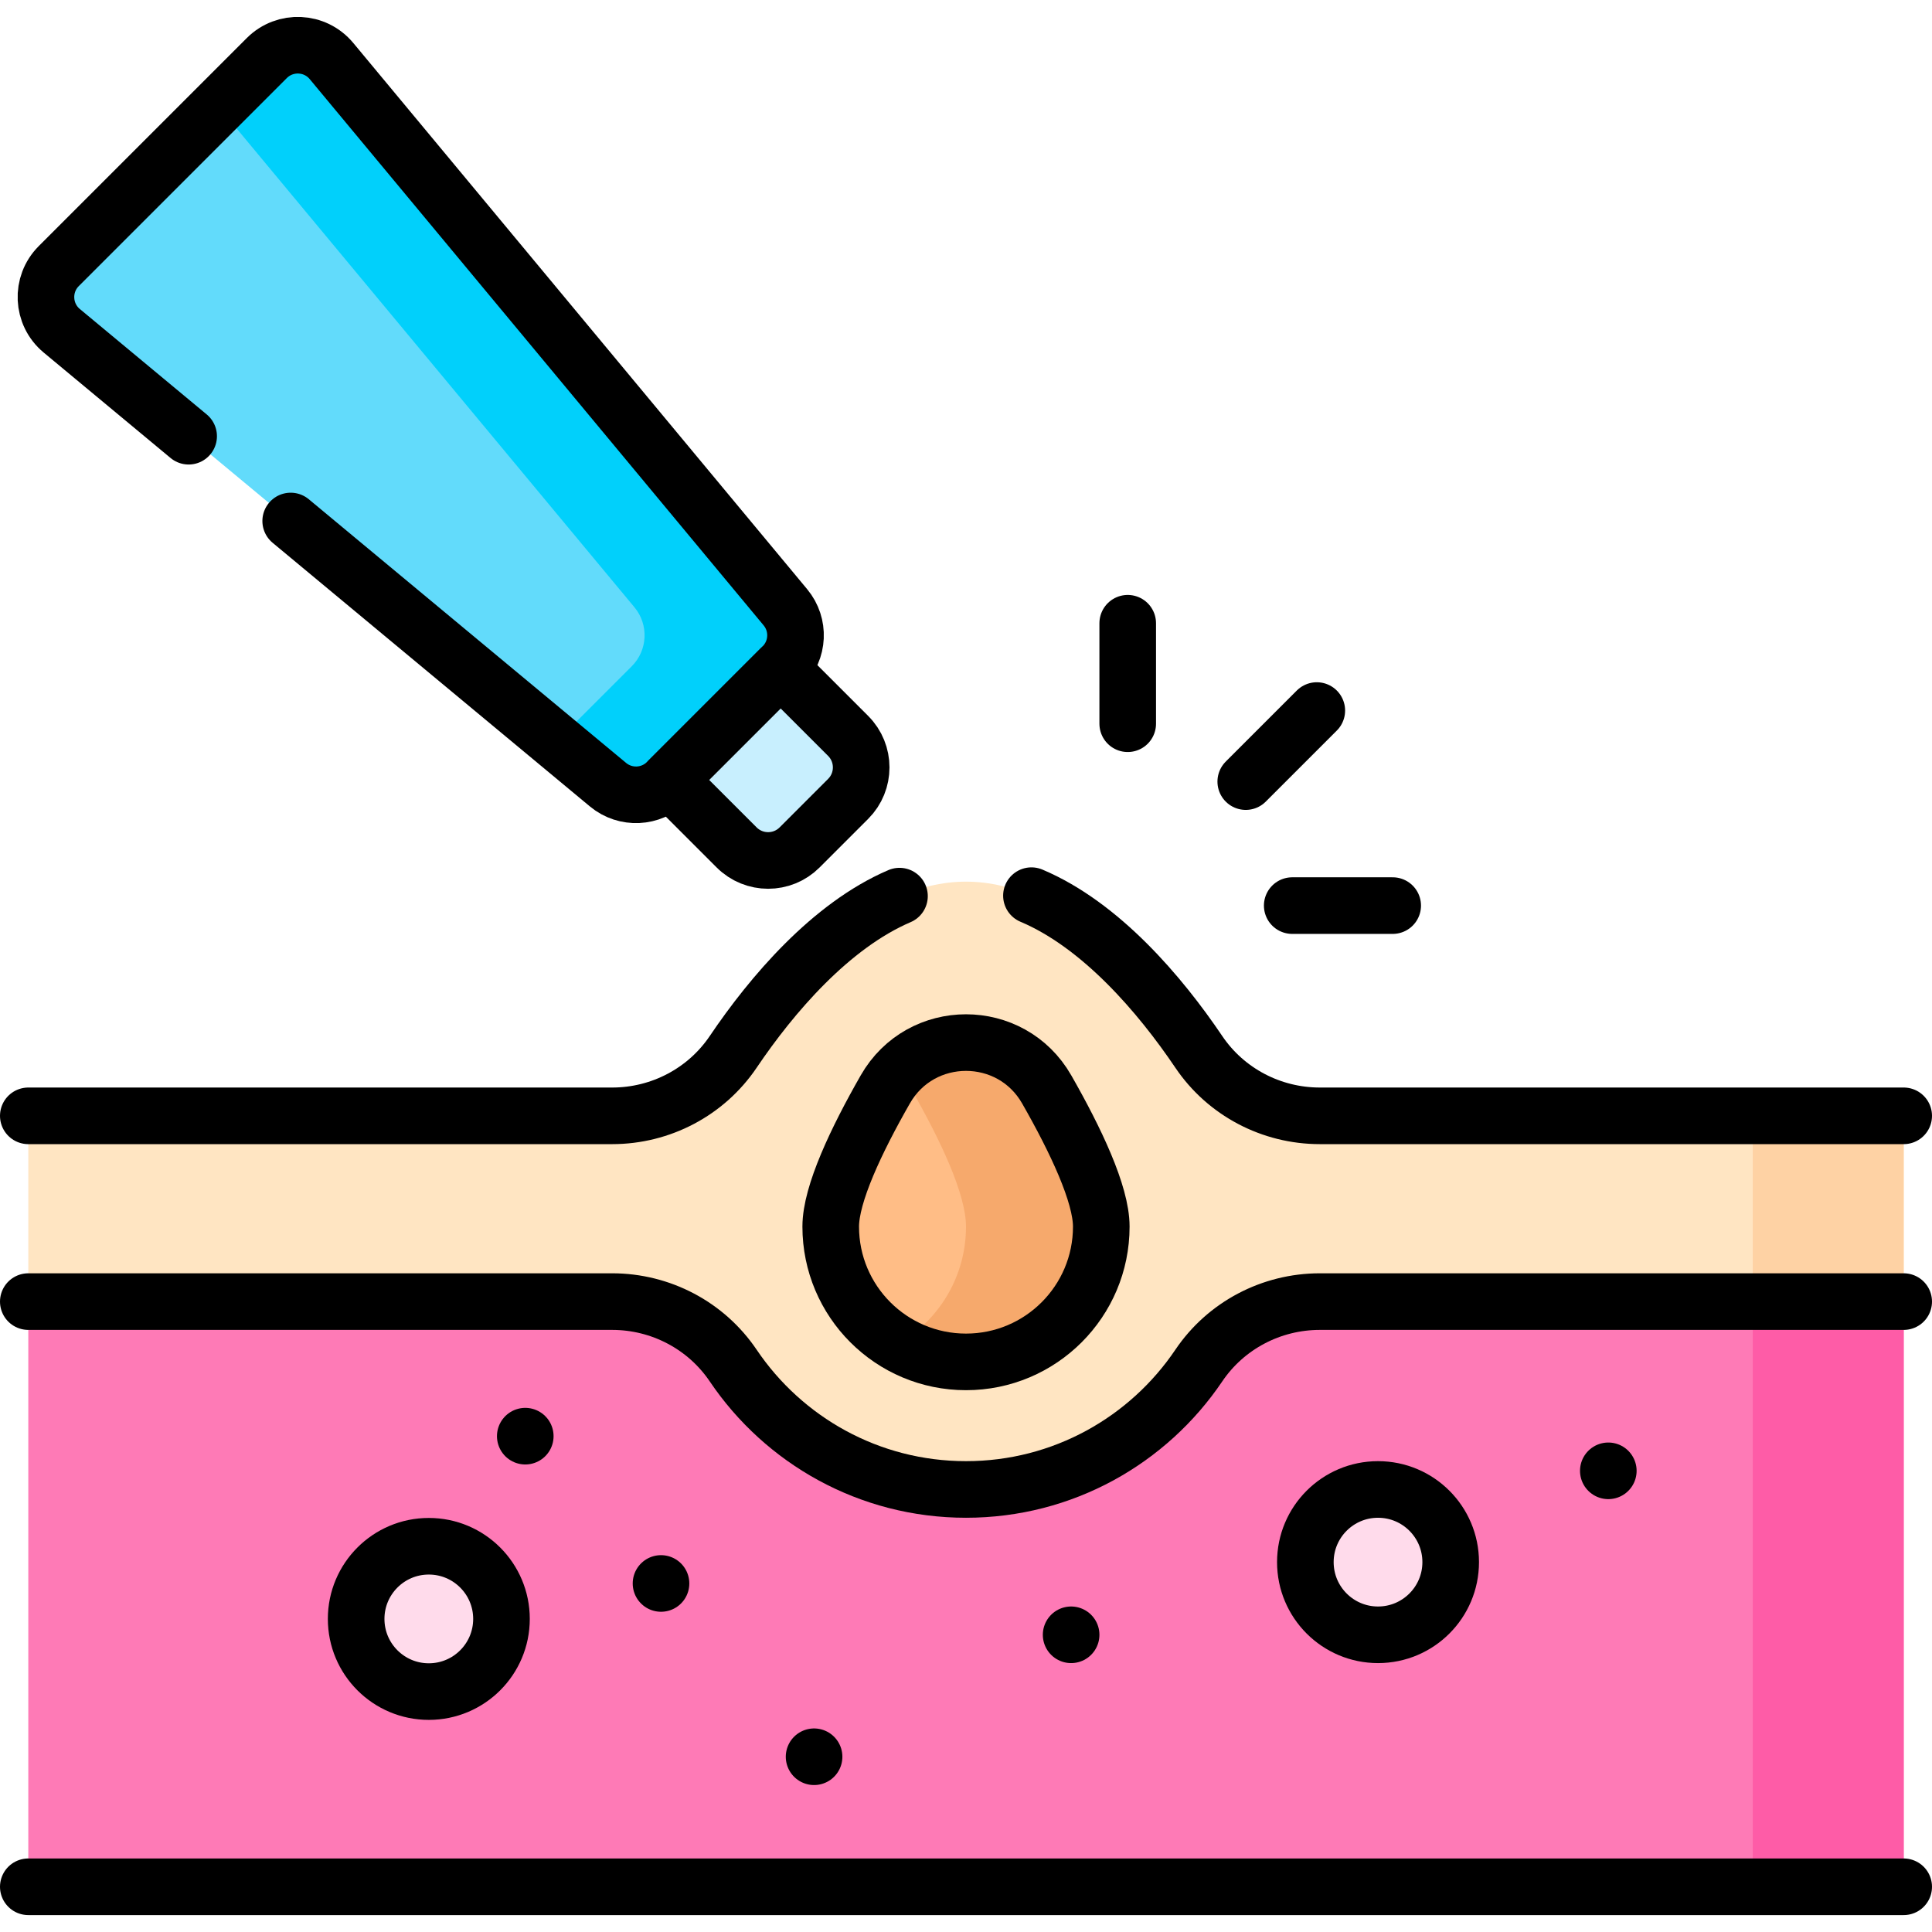 <svg xmlns="http://www.w3.org/2000/svg" xmlns:xlink="http://www.w3.org/1999/xlink" id="Capa_1" x="0px" y="0px" viewBox="0 0 512 512" style="enable-background:new 0 0 512 512;" xml:space="preserve"><g>	<g>		<rect x="7.5" y="344.938" style="fill:#FE7AB6;" width="497" height="155.076"></rect>		<rect x="464.5" y="344.94" style="fill:#FE5CA7;" width="40" height="155.07"></rect>		<path style="fill:#FFE5C2;" d="M504.5,295.707H349.761c-12.838,0-24.89-6.317-32.072-16.959&#10;&#9;&#9;&#9;c-13.364-19.801-36.001-45.102-61.689-45.102c-25.688,0-48.325,25.301-61.689,45.102c-7.182,10.641-19.234,16.959-32.072,16.959&#10;&#9;&#9;&#9;H7.5v49.231h154.739c12.838,0,24.89,6.317,32.072,16.959c13.364,19.801,36.001,32.825,61.689,32.825&#10;&#9;&#9;&#9;c25.688,0,48.325-13.023,61.689-32.825c7.182-10.641,19.234-16.959,32.072-16.959H504.5V295.707z"></path>		<rect x="464.5" y="295.71" style="fill:#FED2A4;" width="40" height="49.23"></rect>		<path style="fill:#FFBD86;" d="M291.851,325.064c0,19.8-16.051,35.851-35.851,35.851s-35.851-16.051-35.851-35.851&#10;&#9;&#9;&#9;c0-8.618,6.792-22.937,14.463-36.362c9.451-16.54,33.324-16.54,42.775,0C285.059,302.127,291.851,316.446,291.851,325.064z"></path>		<path style="fill:#F6A96C;" d="M291.85,325.06c0,19.8-16.05,35.85-35.85,35.85c-6.53,0-12.65-1.74-17.92-4.8&#10;&#9;&#9;&#9;c10.72-6.2,17.92-17.78,17.92-31.05c0-8.61-6.79-22.93-14.46-36.36c-1-1.76-2.17-3.33-3.46-4.71&#10;&#9;&#9;&#9;c10.89-11.64,30.86-10.07,39.31,4.71C285.06,302.13,291.85,316.45,291.85,325.06z"></path>		<circle style="fill:#FFDBEB;" cx="365.19" cy="413.98" r="19.258"></circle>		<circle style="fill:#FFDBEB;" cx="113.64" cy="429.03" r="19.258"></circle>		<path style="fill:#62DBFB;" d="M207.422,176.573l-30.659,30.659c-4.242,4.242-11.018,4.554-15.632,0.72L16.366,87.66&#10;&#9;&#9;&#9;c-5.257-4.368-5.623-12.309-0.79-17.142l55.132-55.132c4.833-4.833,12.774-4.467,17.142,0.79l120.292,144.765&#10;&#9;&#9;&#9;C211.977,165.555,211.665,172.331,207.422,176.573z"></path>		<path style="fill:#01D0FB;" d="M207.42,176.57l-30.66,30.66c-4.24,4.24-11.01,4.56-15.63,0.72l-13.7-11.39l19.99-19.99&#10;&#9;&#9;&#9;c4.24-4.24,4.56-11.01,0.72-15.63L57.87,28.23l12.84-12.84c4.83-4.84,12.77-4.47,17.14,0.79l120.29,144.76&#10;&#9;&#9;&#9;C211.98,165.56,211.66,172.33,207.42,176.57z"></path>		<path style="fill:#C8EFFE;" d="M177.317,206.678l29.552-29.552l17.898,17.898c4.609,4.609,4.609,12.082,0,16.691l-12.861,12.861&#10;&#9;&#9;&#9;c-4.609,4.609-12.082,4.609-16.691,0L177.317,206.678z"></path>	</g>	<g>		<path style="fill:none;stroke:#000000;stroke-width:15;stroke-linecap:round;stroke-linejoin:round;stroke-miterlimit:10;" d="&#10;&#9;&#9;&#9;M291.851,325.064c0,19.8-16.051,35.851-35.851,35.851s-35.851-16.051-35.851-35.851c0-8.618,6.792-22.937,14.463-36.362&#10;&#9;&#9;&#9;c9.451-16.54,33.324-16.54,42.775,0C285.059,302.127,291.851,316.446,291.851,325.064z"></path>		<path style="fill:none;stroke:#000000;stroke-width:15;stroke-linecap:round;stroke-linejoin:round;stroke-miterlimit:10;" d="&#10;&#9;&#9;&#9;M7.5,344.938h154.739c12.838,0,24.89,6.317,32.072,16.959c13.364,19.801,36.001,32.825,61.689,32.825&#10;&#9;&#9;&#9;c25.688,0,48.325-13.023,61.689-32.825c7.182-10.641,19.234-16.959,32.072-16.959H504.5"></path>		<path style="fill:none;stroke:#000000;stroke-width:15;stroke-linecap:round;stroke-linejoin:round;stroke-miterlimit:10;" d="&#10;&#9;&#9;&#9;M238.373,237.483c-18.247,7.821-33.857,26.146-44.062,41.266c-7.182,10.641-19.234,16.959-32.072,16.959H7.5"></path>		<path style="fill:none;stroke:#000000;stroke-width:15;stroke-linecap:round;stroke-linejoin:round;stroke-miterlimit:10;" d="&#10;&#9;&#9;&#9;M504.5,295.707H349.761c-12.838,0-24.89-6.317-32.072-16.959c-10.258-15.198-25.978-33.636-44.348-41.387"></path>					<line style="fill:none;stroke:#000000;stroke-width:15;stroke-linecap:round;stroke-linejoin:round;stroke-miterlimit:10;" x1="504.5" y1="500.015" x2="7.5" y2="500.015"></line>					<circle style="fill:none;stroke:#000000;stroke-width:15;stroke-linecap:round;stroke-linejoin:round;stroke-miterlimit:10;" cx="365.19" cy="413.98" r="19.258"></circle>					<circle style="fill:none;stroke:#000000;stroke-width:15;stroke-linecap:round;stroke-linejoin:round;stroke-miterlimit:10;" cx="113.64" cy="429.03" r="19.258"></circle>					<line style="fill:none;stroke:#000000;stroke-width:15;stroke-linecap:round;stroke-linejoin:round;stroke-miterlimit:10;" x1="283.859" y1="433.238" x2="283.859" y2="433.238"></line>					<line style="fill:none;stroke:#000000;stroke-width:15;stroke-linecap:round;stroke-linejoin:round;stroke-miterlimit:10;" x1="215.74" y1="465.557" x2="215.74" y2="465.557"></line>					<line style="fill:none;stroke:#000000;stroke-width:15;stroke-linecap:round;stroke-linejoin:round;stroke-miterlimit:10;" x1="139.202" y1="380.6" x2="139.202" y2="380.6"></line>					<line style="fill:none;stroke:#000000;stroke-width:15;stroke-linecap:round;stroke-linejoin:round;stroke-miterlimit:10;" x1="175.175" y1="419.634" x2="175.175" y2="419.634"></line>					<line style="fill:none;stroke:#000000;stroke-width:15;stroke-linecap:round;stroke-linejoin:round;stroke-miterlimit:10;" x1="426.219" y1="389.784" x2="426.219" y2="389.784"></line>		<g>			<path style="fill:none;stroke:#000000;stroke-width:15;stroke-linecap:round;stroke-linejoin:round;stroke-miterlimit:10;" d="&#10;&#9;&#9;&#9;&#9;M49.992,115.602L16.366,87.66c-5.257-4.368-5.623-12.309-0.79-17.142l55.132-55.132c4.833-4.833,12.774-4.467,17.142,0.79&#10;&#9;&#9;&#9;&#9;l120.292,144.765c3.834,4.614,3.522,11.39-0.72,15.632l-30.659,30.659c-4.242,4.242-11.018,4.554-15.632,0.72l-84.097-69.881"></path>			<path style="fill:none;stroke:#000000;stroke-width:15;stroke-linecap:round;stroke-linejoin:round;stroke-miterlimit:10;" d="&#10;&#9;&#9;&#9;&#9;M177.317,206.678l29.552-29.552l17.898,17.898c4.609,4.609,4.609,12.082,0,16.691l-12.861,12.861&#10;&#9;&#9;&#9;&#9;c-4.609,4.609-12.082,4.609-16.691,0L177.317,206.678z"></path>		</g>		<g>							<line style="fill:none;stroke:#000000;stroke-width:15;stroke-linecap:round;stroke-linejoin:round;stroke-miterlimit:10;" x1="298.857" y1="165.166" x2="298.857" y2="191.794"></line>							<line style="fill:none;stroke:#000000;stroke-width:15;stroke-linecap:round;stroke-linejoin:round;stroke-miterlimit:10;" x1="369.079" y1="239.994" x2="342.452" y2="239.994"></line>							<line style="fill:none;stroke:#000000;stroke-width:15;stroke-linecap:round;stroke-linejoin:round;stroke-miterlimit:10;" x1="348.966" y1="188.304" x2="330.138" y2="207.133"></line>		</g>	</g></g><g></g><g></g><g></g><g></g><g></g><g></g><g></g><g></g><g></g><g></g><g></g><g></g><g></g><g></g><g></g></svg>